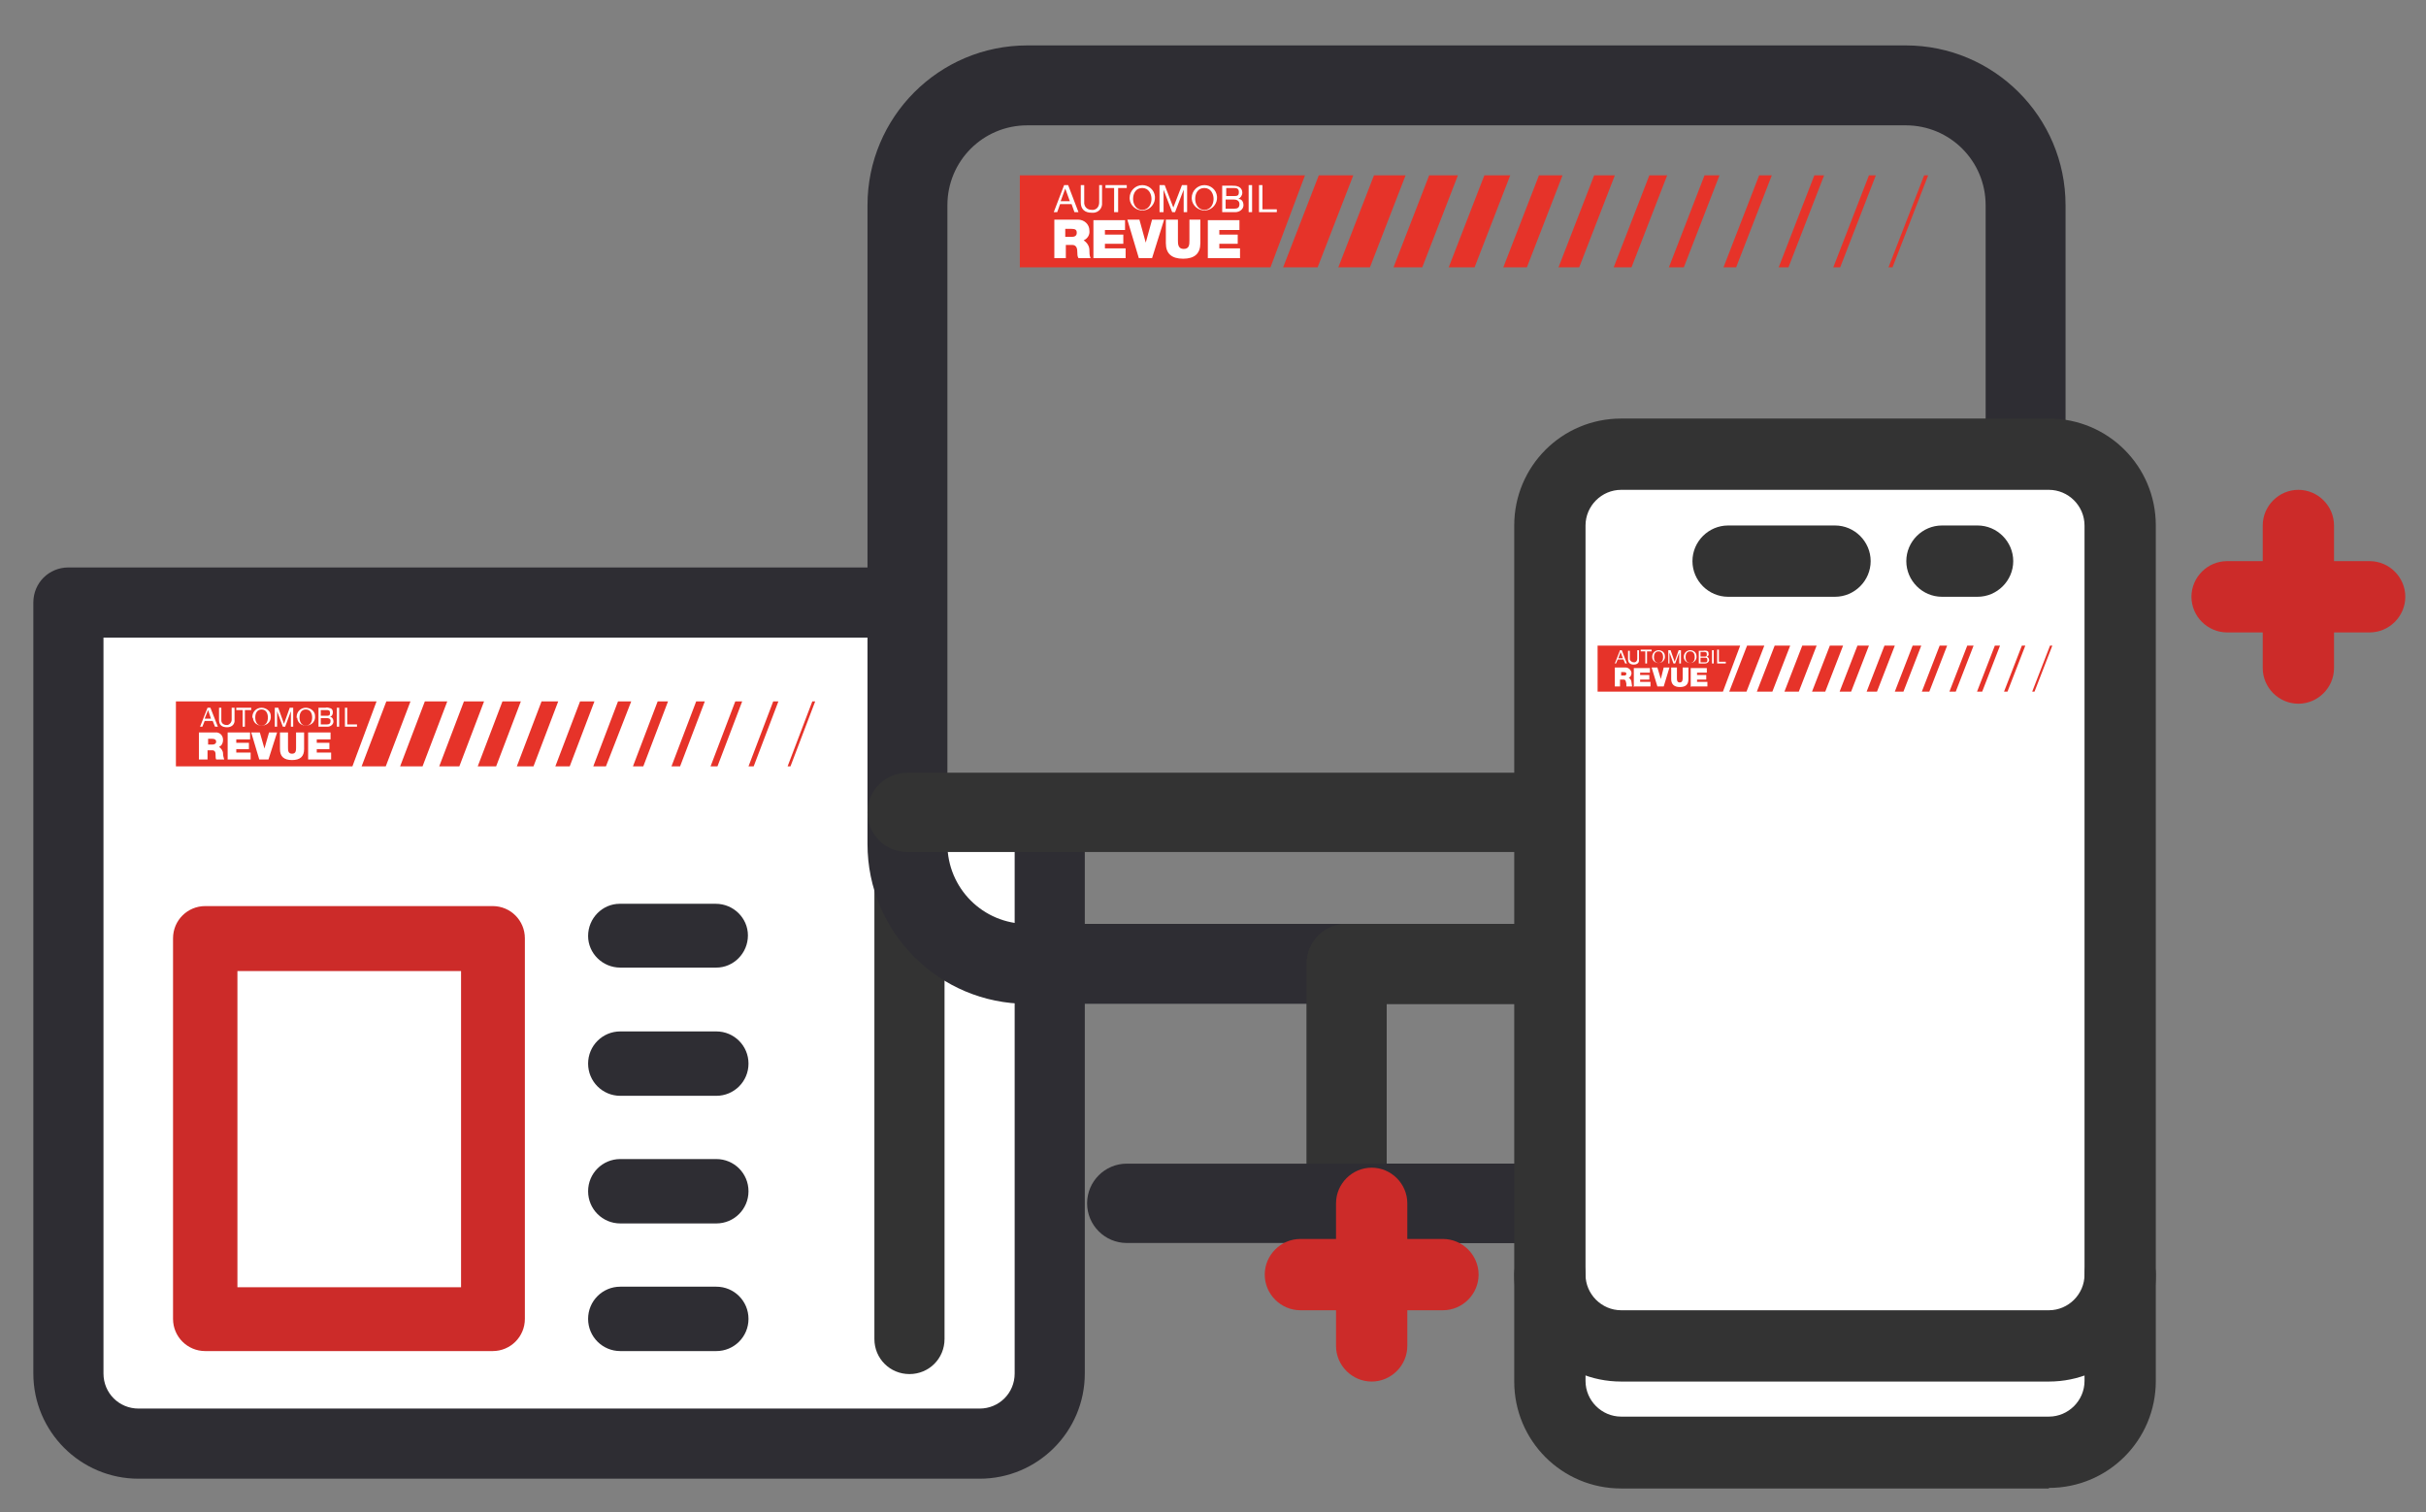 <?xml version="1.0" encoding="UTF-8"?>
<svg xmlns="http://www.w3.org/2000/svg" xmlns:xlink="http://www.w3.org/1999/xlink" id="Ebene_1" version="1.1" viewBox="0 0 422 263">
  <rect x="0" y="0" width="422" height="263" fill="#808080" stroke="none"/>
  <defs>
    <style>
      .st0 {
        fill: none;
      }

      .st1 {
        fill: #cc2b29;
      }

      .st2 {
        fill: #fff;
      }

      .st3 {
        fill: #e63329;
      }

      .st4 {
        fill: #2e2d33;
      }

      .st5 {
        fill: #333;
      }

      .st6 {
        clip-path: url(#clippath);
      }
    </style>
    <clipPath id="clippath">
      <rect class="st0" x="-53" y="-112" width="500" height="500"></rect>
    </clipPath>
  </defs>
  <g class="st6">
    <g id="Zeichenfläche_3">
      <g id="Gruppe_3823">
        <path id="Pfad_1144" class="st2" d="M159.6,105.3H12.9v136.6l9.2,9.6h151.5l9.8-14.9v-94.9h-23.9v-36.4Z"></path>
        <g id="Gruppe_3436">
          <g id="Gruppe_3428">
            <path id="Pfad_1117" class="st1" d="M85.7,235h-50c-3.1,0-5.6-2.5-5.6-5.6h0v-66.2c0-3.1,2.5-5.6,5.6-5.6h50c3.1,0,5.6,2.5,5.6,5.6h0v66.2c0,3.1-2.5,5.6-5.6,5.6h0ZM41.3,223.9h38.9v-55h-38.9v55Z"></path>
          </g>
          <g id="Gruppe_3430">
            <path id="Pfad_1119" class="st4" d="M124.6,168.3h-16.7c-3.1,0-5.6-2.5-5.6-5.5,0-3.1,2.5-5.6,5.5-5.6h16.7c3.1,0,5.6,2.5,5.6,5.5,0,3.1-2.5,5.6-5.5,5.6h0Z"></path>
          </g>
          <g id="Gruppe_3431">
            <path id="Pfad_1120" class="st4" d="M124.6,190.6h-16.7c-3.1,0-5.6-2.5-5.6-5.6s2.5-5.6,5.6-5.6h16.7c3.1,0,5.6,2.5,5.6,5.6s-2.5,5.6-5.6,5.6Z"></path>
          </g>
          <g id="Gruppe_3432">
            <path id="Pfad_1121" class="st4" d="M124.6,212.8h-16.7c-3.1,0-5.6-2.5-5.6-5.6s2.5-5.6,5.6-5.6h16.7c3.1,0,5.6,2.5,5.6,5.6s-2.5,5.6-5.6,5.6Z"></path>
          </g>
          <g id="Gruppe_3433">
            <path id="Pfad_1122" class="st4" d="M124.6,235h-16.7c-3.1,0-5.6-2.5-5.6-5.6s2.5-5.6,5.6-5.6h16.7c3.1,0,5.6,2.5,5.6,5.6s-2.5,5.6-5.6,5.6Z"></path>
          </g>
          <g id="Gruppe_3434">
            <path id="Pfad_1123" class="st4" d="M170.4,257.2H24.1c-10.1,0-18.3-8.2-18.3-18.3V104.8c0-3.4,2.7-6.1,6.1-6.1h146.3c3.4,0,6.1,2.7,6.1,6.1h0v30.5h18.3c3.4,0,6.1,2.7,6.1,6.1h0v97.5c0,10.1-8.2,18.3-18.3,18.3ZM18,110.9v128c0,3.4,2.7,6.1,6.1,6.1h146.3c3.4,0,6.1-2.7,6.1-6.1h0v-91.4h-18.3c-3.4,0-6.1-2.7-6.1-6.1h0v-30.5H18Z"></path>
          </g>
          <g id="Gruppe_3435">
            <path id="Pfad_1124" class="st5" d="M158.2,239c-3.4,0-6.1-2.7-6.1-6.1h0v-97.8c.1-3.4,3-6,6.3-5.9,3.2.1,5.8,2.7,5.9,5.9v97.8c0,3.4-2.7,6.1-6.1,6.1Z"></path>
          </g>
        </g>
      </g>
      <g id="Gruppe_3822">
        <g id="Gruppe_3437">
          <path id="Pfad_1125" class="st4" d="M331.5,174.6h-152.8c-15.3,0-27.8-12.4-27.8-27.8V35.7c0-15.3,12.4-27.8,27.8-27.8h152.8c15.3,0,27.8,12.4,27.8,27.8v111.1c0,15.3-12.4,27.8-27.8,27.8ZM178.7,21.8c-7.7,0-13.9,6.2-13.9,13.9v111.1c0,7.7,6.2,13.9,13.9,13.9h152.8c7.7,0,13.9-6.2,13.9-13.9V35.7c0-7.7-6.2-13.9-13.9-13.9h-152.8Z"></path>
        </g>
        <g id="Gruppe_3439">
          <path id="Pfad_1127" class="st5" d="M275.9,216.2h-41.7c-3.8,0-6.9-3.1-6.9-6.9v-41.7c0-3.8,3.1-6.9,6.9-6.9h41.7c3.8,0,6.9,3.1,6.9,6.9v41.7c0,3.8-3.1,6.9-6.9,6.9ZM241.2,202.4h27.8v-27.8h-27.8v27.8Z"></path>
        </g>
        <g id="Gruppe_3440">
          <path id="Pfad_1128" class="st5" d="M275.9,216.2h-41.7c-3.8,0-6.9-3.1-6.9-6.9v-41.7c0-3.8,3.1-6.9,6.9-6.9h41.7c3.8,0,6.9,3.1,6.9,6.9v41.7c0,3.8-3.1,6.9-6.9,6.9ZM241.2,202.4h27.8v-27.8h-27.8v27.8Z"></path>
        </g>
        <g id="Gruppe_3441">
          <path id="Pfad_1129" class="st4" d="M314.1,216.2h-118.1c-3.8,0-6.9-3.1-6.9-6.9s3.1-6.9,6.9-6.9h118.1c3.8,0,6.9,3.1,6.9,6.9s-3.1,6.9-6.9,6.9Z"></path>
        </g>
        <g id="Gruppe_3442">
          <path id="Pfad_1130" class="st5" d="M345.3,148.2h-187.5c-3.8,0-6.9-3.1-6.9-6.9s3.1-6.9,6.9-6.9h187.5c3.8,0,6.9,3.1,6.9,6.9s-3.1,6.9-6.9,6.9h0Z"></path>
        </g>
      </g>
      <g id="Gruppe_3821">
        <rect id="Rechteck_1632" class="st2" x="272" y="77.5" width="97.1" height="177" rx="9" ry="9"></rect>
        <g id="Gruppe_3459">
          <g id="Gruppe_3451">
            <path id="Pfad_1136" class="st5" d="M356.4,258.9h-74.4c-10.3,0-18.6-8.3-18.6-18.6V91.4c0-10.3,8.3-18.6,18.6-18.6h74.4c10.3,0,18.6,8.3,18.6,18.6v148.8c0,10.3-8.3,18.6-18.6,18.6ZM282,85.2c-3.4,0-6.2,2.8-6.2,6.2v148.8c0,3.4,2.8,6.2,6.2,6.2h74.4c3.4,0,6.2-2.8,6.2-6.2V91.4c0-3.4-2.8-6.2-6.2-6.2h-74.4Z"></path>
          </g>
          <g id="Gruppe_3452">
            <path id="Pfad_1137" class="st5" d="M356.4,240.3h-74.4c-10.3,0-18.6-8.3-18.6-18.6,0-3.4,2.8-6.2,6.2-6.2s6.2,2.8,6.2,6.2c0,3.4,2.8,6.2,6.2,6.2h74.4c3.4,0,6.2-2.8,6.2-6.2,0-3.4,2.8-6.2,6.2-6.2s6.2,2.8,6.2,6.2c0,10.3-8.3,18.6-18.6,18.6Z"></path>
          </g>
          <g id="Gruppe_3453">
            <path id="Pfad_1138" class="st5" d="M319.2,103.8h-18.6c-3.4,0-6.2-2.8-6.2-6.2s2.8-6.2,6.2-6.2h18.6c3.4,0,6.2,2.8,6.2,6.2s-2.8,6.2-6.2,6.2h0Z"></path>
          </g>
          <g id="Gruppe_3454">
            <path id="Pfad_1139" class="st5" d="M344,103.8h-6.2c-3.4,0-6.2-2.8-6.2-6.2s2.8-6.2,6.2-6.2h6.2c3.4,0,6.2,2.8,6.2,6.2s-2.8,6.2-6.2,6.2h0Z"></path>
          </g>
          <g id="Gruppe_3455">
            <path id="Pfad_1140" class="st1" d="M399.8,122.4c-3.4,0-6.2-2.8-6.2-6.2v-24.8c0-3.4,2.8-6.2,6.2-6.2s6.2,2.8,6.2,6.2v24.8c0,3.4-2.8,6.2-6.2,6.2h0Z"></path>
          </g>
          <g id="Gruppe_3456">
            <path id="Pfad_1141" class="st1" d="M412.2,110h-24.8c-3.4,0-6.2-2.8-6.2-6.2,0-3.4,2.8-6.2,6.2-6.2h24.8c3.4,0,6.2,2.8,6.2,6.2s-2.8,6.2-6.2,6.2h0Z"></path>
          </g>
          <g id="Gruppe_3457">
            <path id="Pfad_1142" class="st1" d="M238.6,240.3c-3.4,0-6.2-2.8-6.2-6.2v-24.8c0-3.4,2.8-6.2,6.2-6.2s6.2,2.8,6.2,6.2v24.8c0,3.4-2.8,6.2-6.2,6.2h0Z"></path>
          </g>
          <g id="Gruppe_3458">
            <path id="Pfad_1143" class="st1" d="M251,227.9h-24.8c-3.4,0-6.2-2.8-6.2-6.2,0-3.4,2.8-6.2,6.2-6.2h24.8c3.4,0,6.2,2.8,6.2,6.2,0,3.4-2.8,6.2-6.2,6.2Z"></path>
          </g>
        </g>
      </g>
      <g id="RZ_LOGO_AUTOMOBILREVUE_CMYK_LINKS">
        <path id="Pfad_1280" class="st3" d="M227,30.5h-49.6v16h43.6l6-16Z"></path>
        <g id="Gruppe_3819">
          <path id="Pfad_1281" class="st2" d="M183.2,36.9h.7l.5-1.4h2l.5,1.4h.7l-1.8-4.7h-.7l-1.8,4.7h0ZM185.3,32.8h0l.8,2.2h-1.6l.8-2.2ZM191.8,32.2h-.6v3c0,.6-.3,1.2-1,1.3,0,0-.2,0-.3,0-.7,0-1.2-.4-1.3-1.1,0,0,0-.1,0-.2v-3h-.6v3c0,1.2.7,1.8,1.9,1.8.9.1,1.7-.5,1.8-1.4,0-.1,0-.3,0-.4v-3ZM193.9,36.9h.6v-4.2h1.5v-.5h-3.7v.5h1.5v4.2h0ZM196.5,34.6c.1,1.2,1.2,2.1,2.4,2,1.2-.1,2.1-1.2,2-2.4-.1-1.2-1.1-2-2.2-2-1.2,0-2.2,1-2.2,2.2,0,0,0,.2,0,.2M197.1,34.6c0-1,.5-1.9,1.6-1.9s1.6,1,1.6,1.9-.5,1.9-1.6,1.9-1.6-1-1.6-1.9M201.8,36.9h.6v-3.9h0l1.5,3.9h.5l1.5-3.9h0v3.9h.6v-4.7h-.9l-1.5,3.9-1.5-3.9h-.9v4.7h0ZM207.3,34.6c.1,1.2,1.2,2.1,2.4,2,1.2-.1,2.1-1.2,2-2.4-.1-1.2-1.1-2-2.2-2-1.2,0-2.2,1-2.2,2.2,0,0,0,.2,0,.2M207.9,34.6c0-1,.5-1.9,1.6-1.9s1.6,1,1.6,1.9-.5,1.9-1.6,1.9-1.6-1-1.6-1.9M213.2,34.7h1.4c.5,0,1,.2,1,.8s-.3.8-.9.8h-1.5v-1.6h0ZM212.6,36.9h2.3c.7,0,1.4-.5,1.4-1.2,0,0,0,0,0,0,0-.6-.3-1.1-.9-1.1h0c.4-.2.7-.6.7-1.1,0-.4-.2-.8-.6-1-.4-.2-.8-.2-1.2-.2h-1.7v4.7h0ZM213.2,32.7h1.3c.5,0,1,0,1,.7s-.3.7-1,.7h-1.2v-1.5ZM217.2,36.9h.6v-4.7h-.6v4.7ZM219,36.9h3.1v-.5h-2.5v-4.2h-.6v4.7h0Z"></path>
          <path id="Pfad_1282" class="st2" d="M183.3,44.9h2.1v-2.3h1.1c.8,0,.9.7.9,1.3,0,.3,0,.7.2,1h2.1c-.2-.5-.2-.9-.2-1.4,0-.7-.4-1.3-1-1.7.7-.3,1.1-1,1-1.7,0-1.1-.9-1.9-2-1.9,0,0-.1,0-.2,0h-3.9v6.7h0ZM185.3,39.8h1c.8,0,1,.2,1,.7,0,.6-.5.7-.9.7h-1.1v-1.3h0ZM190.2,44.9h5.6v-1.7h-3.6v-.8h3.2v-1.6h-3.2v-.8h3.5v-1.7h-5.5v6.6h0ZM202.5,38.2h-2.1l-1.1,4h0l-1.1-4h-2.1l2,6.7h2.3l2.1-6.7ZM209,38.2h-2.1v3.6c0,.7,0,1.5-1,1.5s-1-.9-1-1.5v-3.6h-2.1v4.1c0,1.8,1,2.7,3,2.7s3-.9,3-2.7v-4.1h0ZM210.1,44.9h5.6v-1.7h-3.6v-.8h3.2v-1.6h-3.2v-.8h3.5v-1.7h-5.5v6.6h0Z"></path>
        </g>
        <path id="Pfad_1283" class="st3" d="M334.7,30.5h.7l-6.2,16h-.7l6.2-16Z"></path>
        <path id="Pfad_1284" class="st3" d="M325.1,30.5h1.2l-6.2,16h-1.2l6.2-16Z"></path>
        <path id="Pfad_1285" class="st3" d="M315.6,30.5h1.7l-6.2,16h-1.7l6.2-16Z"></path>
        <path id="Pfad_1286" class="st3" d="M306,30.5h2.2l-6.2,16h-2.2l6.2-16Z"></path>
        <path id="Pfad_1287" class="st3" d="M296.5,30.5h2.6l-6.2,16h-2.6l6.2-16Z"></path>
        <path id="Pfad_1288" class="st3" d="M286.9,30.5h3.1l-6.2,16h-3.1l6.2-16Z"></path>
        <path id="Pfad_1289" class="st3" d="M277.3,30.5h3.6l-6.2,16h-3.6l6.2-16Z"></path>
        <path id="Pfad_1290" class="st3" d="M267.7,30.5h4.1l-6.2,16h-4.1l6.2-16Z"></path>
        <path id="Pfad_1291" class="st3" d="M258.2,30.5h4.5l-6.2,16h-4.5l6.2-16Z"></path>
        <path id="Pfad_1292" class="st3" d="M248.6,30.5h5l-6.2,16h-5l6.2-16Z"></path>
        <path id="Pfad_1293" class="st3" d="M239,30.5h5.5l-6.2,16h-5.5l6.2-16Z"></path>
        <path id="Pfad_1294" class="st3" d="M229.4,30.5h6l-6.2,16h-6l6.2-16Z"></path>
      </g>
      <g id="RZ_LOGO_AUTOMOBILREVUE_CMYK_LINKS-2">
        <path id="Pfad_1280-2" class="st3" d="M65.5,122H30.6v11.3h30.7l4.2-11.3Z"></path>
        <g id="Gruppe_3819-2">
          <path id="Pfad_1281-2" class="st2" d="M34.7,126.4h.5l.4-1h1.4l.4,1h.5l-1.3-3.3h-.5l-1.3,3.3h0ZM36.2,123.5h0l.5,1.5h-1.1l.6-1.5ZM40.7,123.1h-.4v2.1c0,.4-.3.8-.7.9,0,0-.1,0-.2,0-.5,0-.9-.3-.9-.8,0,0,0,0,0-.1v-2.1h-.4v2.1c0,.9.5,1.3,1.4,1.3.6,0,1.2-.3,1.3-1,0-.1,0-.2,0-.3v-2.1ZM42.2,126.4h.4v-2.9h1.1v-.4h-2.6v.4h1.1v2.9h0ZM44,124.8c0,.9.8,1.5,1.7,1.4s1.5-.8,1.4-1.7c0-.8-.8-1.4-1.6-1.4-.9,0-1.6.7-1.6,1.6,0,0,0,.1,0,.2M44.4,124.8c0-.7.3-1.4,1.1-1.4s1.1.7,1.1,1.4-.3,1.4-1.1,1.4-1.1-.7-1.1-1.4M47.8,126.4h.4v-2.7h0l1,2.7h.4l1-2.7h0v2.7h.4v-3.3h-.6l-1,2.8-1-2.8h-.6v3.3h0ZM51.7,124.8c0,.9.8,1.5,1.7,1.4s1.5-.8,1.4-1.7c0-.8-.8-1.4-1.6-1.4-.9,0-1.6.7-1.6,1.6,0,0,0,.1,0,.2M52.1,124.8c0-.7.3-1.4,1.1-1.4s1.1.7,1.1,1.4-.3,1.4-1.1,1.4-1.1-.7-1.1-1.4M55.8,124.9h1c.4,0,.7.1.7.5s-.2.6-.6.6h-1.1v-1.1h0ZM55.4,126.4h1.6c.5,0,1-.4,1-.9,0,0,0,0,0,0,0-.4-.2-.8-.6-.8,0,0,0,0,0,0h0c.3-.1.5-.4.5-.8,0-.3-.1-.6-.4-.7-.3-.1-.6-.2-.9-.1h-1.2v3.3h0ZM55.8,123.5h.9c.4,0,.7,0,.7.5s-.2.5-.7.5h-.9v-1ZM58.6,126.4h.4v-3.3h-.4v3.3ZM59.9,126.4h2.2v-.4h-1.7v-2.9h-.4v3.3h0Z"></path>
          <path id="Pfad_1282-2" class="st2" d="M34.7,132.1h1.4v-1.6h.8c.6,0,.6.5.6.9,0,.2,0,.5.1.7h1.4c-.1-.3-.2-.7-.2-1,0-.5-.3-.9-.7-1.2.5-.2.7-.7.7-1.2,0-.8-.6-1.4-1.4-1.3,0,0,0,0-.1,0h-2.7v4.7h0ZM36.2,128.5h.7c.5,0,.7.2.7.5,0,.4-.4.5-.6.5h-.8v-.9h0ZM39.6,132.1h4v-1.2h-2.5v-.6h2.2v-1.1h-2.2v-.6h2.4v-1.2h-3.9v4.7h0ZM48.3,127.4h-1.5l-.8,2.8h0l-.8-2.8h-1.5l1.4,4.7h1.6l1.5-4.7ZM52.9,127.4h-1.4v2.6c0,.5,0,1.1-.7,1.1s-.7-.6-.7-1.1v-2.6h-1.4v2.9c0,1.3.7,1.9,2.1,1.9s2.1-.6,2.1-1.9v-2.9h0ZM53.6,132.1h4v-1.2h-2.5v-.6h2.2v-1.1h-2.2v-.6h2.4v-1.2h-3.9v4.7Z"></path>
        </g>
        <path id="Pfad_1283-2" class="st3" d="M141.3,122h.5l-4.3,11.3h-.5l4.3-11.3Z"></path>
        <path id="Pfad_1284-2" class="st3" d="M134.5,122h.9l-4.3,11.3h-.9l4.3-11.3Z"></path>
        <path id="Pfad_1285-2" class="st3" d="M127.9,122h1.2l-4.3,11.3h-1.2l4.3-11.3Z"></path>
        <path id="Pfad_1286-2" class="st3" d="M121.1,122h1.5l-4.3,11.3h-1.5l4.3-11.3Z"></path>
        <path id="Pfad_1287-2" class="st3" d="M114.4,122h1.8l-4.3,11.3h-1.8l4.3-11.3Z"></path>
        <path id="Pfad_1288-2" class="st3" d="M107.6,122h2.2l-4.4,11.3h-2.2l4.3-11.3Z"></path>
        <path id="Pfad_1289-2" class="st3" d="M100.9,122h2.5l-4.3,11.3h-2.5l4.3-11.3Z"></path>
        <path id="Pfad_1290-2" class="st3" d="M94.2,122h2.9l-4.3,11.3h-2.9l4.3-11.3Z"></path>
        <path id="Pfad_1291-2" class="st3" d="M87.4,122h3.2l-4.3,11.3h-3.2l4.3-11.3Z"></path>
        <path id="Pfad_1292-2" class="st3" d="M80.7,122h3.5l-4.3,11.3h-3.5l4.3-11.3Z"></path>
        <path id="Pfad_1293-2" class="st3" d="M73.9,122h3.9l-4.3,11.3h-3.9l4.3-11.3Z"></path>
        <path id="Pfad_1294-2" class="st3" d="M67.2,122h4.2l-4.3,11.3h-4.2l4.3-11.3Z"></path>
      </g>
      <g id="RZ_LOGO_AUTOMOBILREVUE_CMYK_LINKS-3">
        <path id="Pfad_1280-3" class="st3" d="M302.7,112.3h-24.8v8h21.8l3-8Z"></path>
        <g id="Gruppe_3819-3">
          <path id="Pfad_1281-3" class="st2" d="M280.8,115.4h.3l.3-.7h1l.3.7h.3l-.9-2.3h-.3l-.9,2.3h0ZM281.9,113.4h0l.4,1.1h-.8l.4-1.1ZM285.1,113.1h-.3v1.5c0,.3-.2.6-.5.6,0,0,0,0-.1,0-.3,0-.6-.2-.7-.5,0,0,0,0,0,0v-1.5h-.3v1.5c0,.6.4.9,1,.9.4,0,.9-.2.9-.7,0,0,0-.1,0-.2v-1.5ZM286.2,115.4h.3v-2.1h.8v-.3h-1.9v.3h.8v2.1h0ZM287.4,114.3c0,.6.6,1.1,1.2,1,.6,0,1.1-.6,1-1.2,0-.6-.5-1-1.1-1-.6,0-1.1.5-1.1,1.1,0,0,0,0,0,.1M287.7,114.3c0-.5.2-1,.8-1s.8.5.8,1-.2,1-.8,1-.8-.5-.8-1M290.1,115.4h.3v-1.9h0l.7,1.9h.3l.7-1.9h0v1.9h.3v-2.3h-.4l-.7,2-.7-2h-.4v2.3h0ZM292.9,114.3c0,.6.6,1.1,1.2,1,.6,0,1.1-.6,1-1.2,0-.6-.5-1-1.1-1-.6,0-1.1.5-1.1,1.1,0,0,0,0,0,.1M293.2,114.3c0-.5.2-1,.8-1s.8.5.8,1-.2,1-.8,1-.8-.5-.8-1M295.8,114.4h.7c.3,0,.5,0,.5.4s-.2.4-.4.4h-.8v-.8ZM295.5,115.4h1.1c.4,0,.7-.3.7-.6,0,0,0,0,0,0,0-.3-.2-.5-.4-.6h0c.2,0,.4-.3.3-.5,0-.2,0-.4-.3-.5-.2,0-.4-.1-.6,0h-.8v2.3h0ZM295.8,113.4h.6c.3,0,.5,0,.5.4s-.1.4-.5.4h-.6v-.7ZM297.8,115.4h.3v-2.3h-.3v2.3ZM298.7,115.4h1.5v-.3h-1.2v-2.1h-.3v2.3h0Z"></path>
          <path id="Pfad_1282-3" class="st2" d="M280.8,119.4h1v-1.2h.6c.4,0,.4.3.5.7,0,.2,0,.3,0,.5h1c0-.2-.1-.5-.1-.7,0-.3-.2-.7-.5-.8.3-.1.5-.5.5-.8,0-.5-.5-1-1-1,0,0,0,0,0,0h-1.9v3.3h0ZM281.9,116.9h.5c.4,0,.5.1.5.3,0,.3-.3.3-.4.3h-.5v-.7h0ZM284.3,119.4h2.8v-.8h-1.8v-.4h1.6v-.8h-1.6v-.4h1.7v-.8h-2.8v3.3h0ZM290.5,116.1h-1.1l-.5,2h0l-.6-2h-1l1,3.3h1.1l1-3.3ZM293.7,116.1h-1v1.8c0,.3,0,.8-.5.8s-.5-.4-.5-.8v-1.8h-1v2c0,.9.5,1.4,1.5,1.4s1.5-.4,1.5-1.4v-2h0ZM294.2,119.4h2.8v-.8h-1.8v-.4h1.6v-.8h-1.6v-.4h1.7v-.8h-2.8v3.3h0Z"></path>
        </g>
        <path id="Pfad_1283-3" class="st3" d="M356.6,112.3h.4l-3.1,8h-.4l3.1-8Z"></path>
        <path id="Pfad_1284-3" class="st3" d="M351.7,112.3h.6l-3.1,8h-.6l3.1-8Z"></path>
        <path id="Pfad_1285-3" class="st3" d="M347,112.3h.9l-3.1,8h-.9l3.1-8Z"></path>
        <path id="Pfad_1286-3" class="st3" d="M342.2,112.3h1.1l-3.1,8h-1.1l3.1-8Z"></path>
        <path id="Pfad_1287-3" class="st3" d="M337.4,112.3h1.3l-3.1,8h-1.3l3.1-8Z"></path>
        <path id="Pfad_1288-3" class="st3" d="M332.6,112.3h1.6l-3.1,8h-1.5l3.1-8Z"></path>
        <path id="Pfad_1289-3" class="st3" d="M327.8,112.3h1.8l-3.1,8h-1.8l3.1-8Z"></path>
        <path id="Pfad_1290-3" class="st3" d="M323.1,112.3h2l-3.1,8h-2l3.1-8Z"></path>
        <path id="Pfad_1291-3" class="st3" d="M318.3,112.3h2.3l-3.1,8h-2.3l3.1-8Z"></path>
        <path id="Pfad_1292-3" class="st3" d="M313.5,112.3h2.5l-3.1,8h-2.5l3.1-8Z"></path>
        <path id="Pfad_1293-3" class="st3" d="M308.7,112.3h2.7l-3.1,8h-2.7l3.1-8Z"></path>
        <path id="Pfad_1294-3" class="st3" d="M303.9,112.3h3l-3.1,8h-3l3.1-8Z"></path>
      </g>
    </g>
  </g>
</svg>
